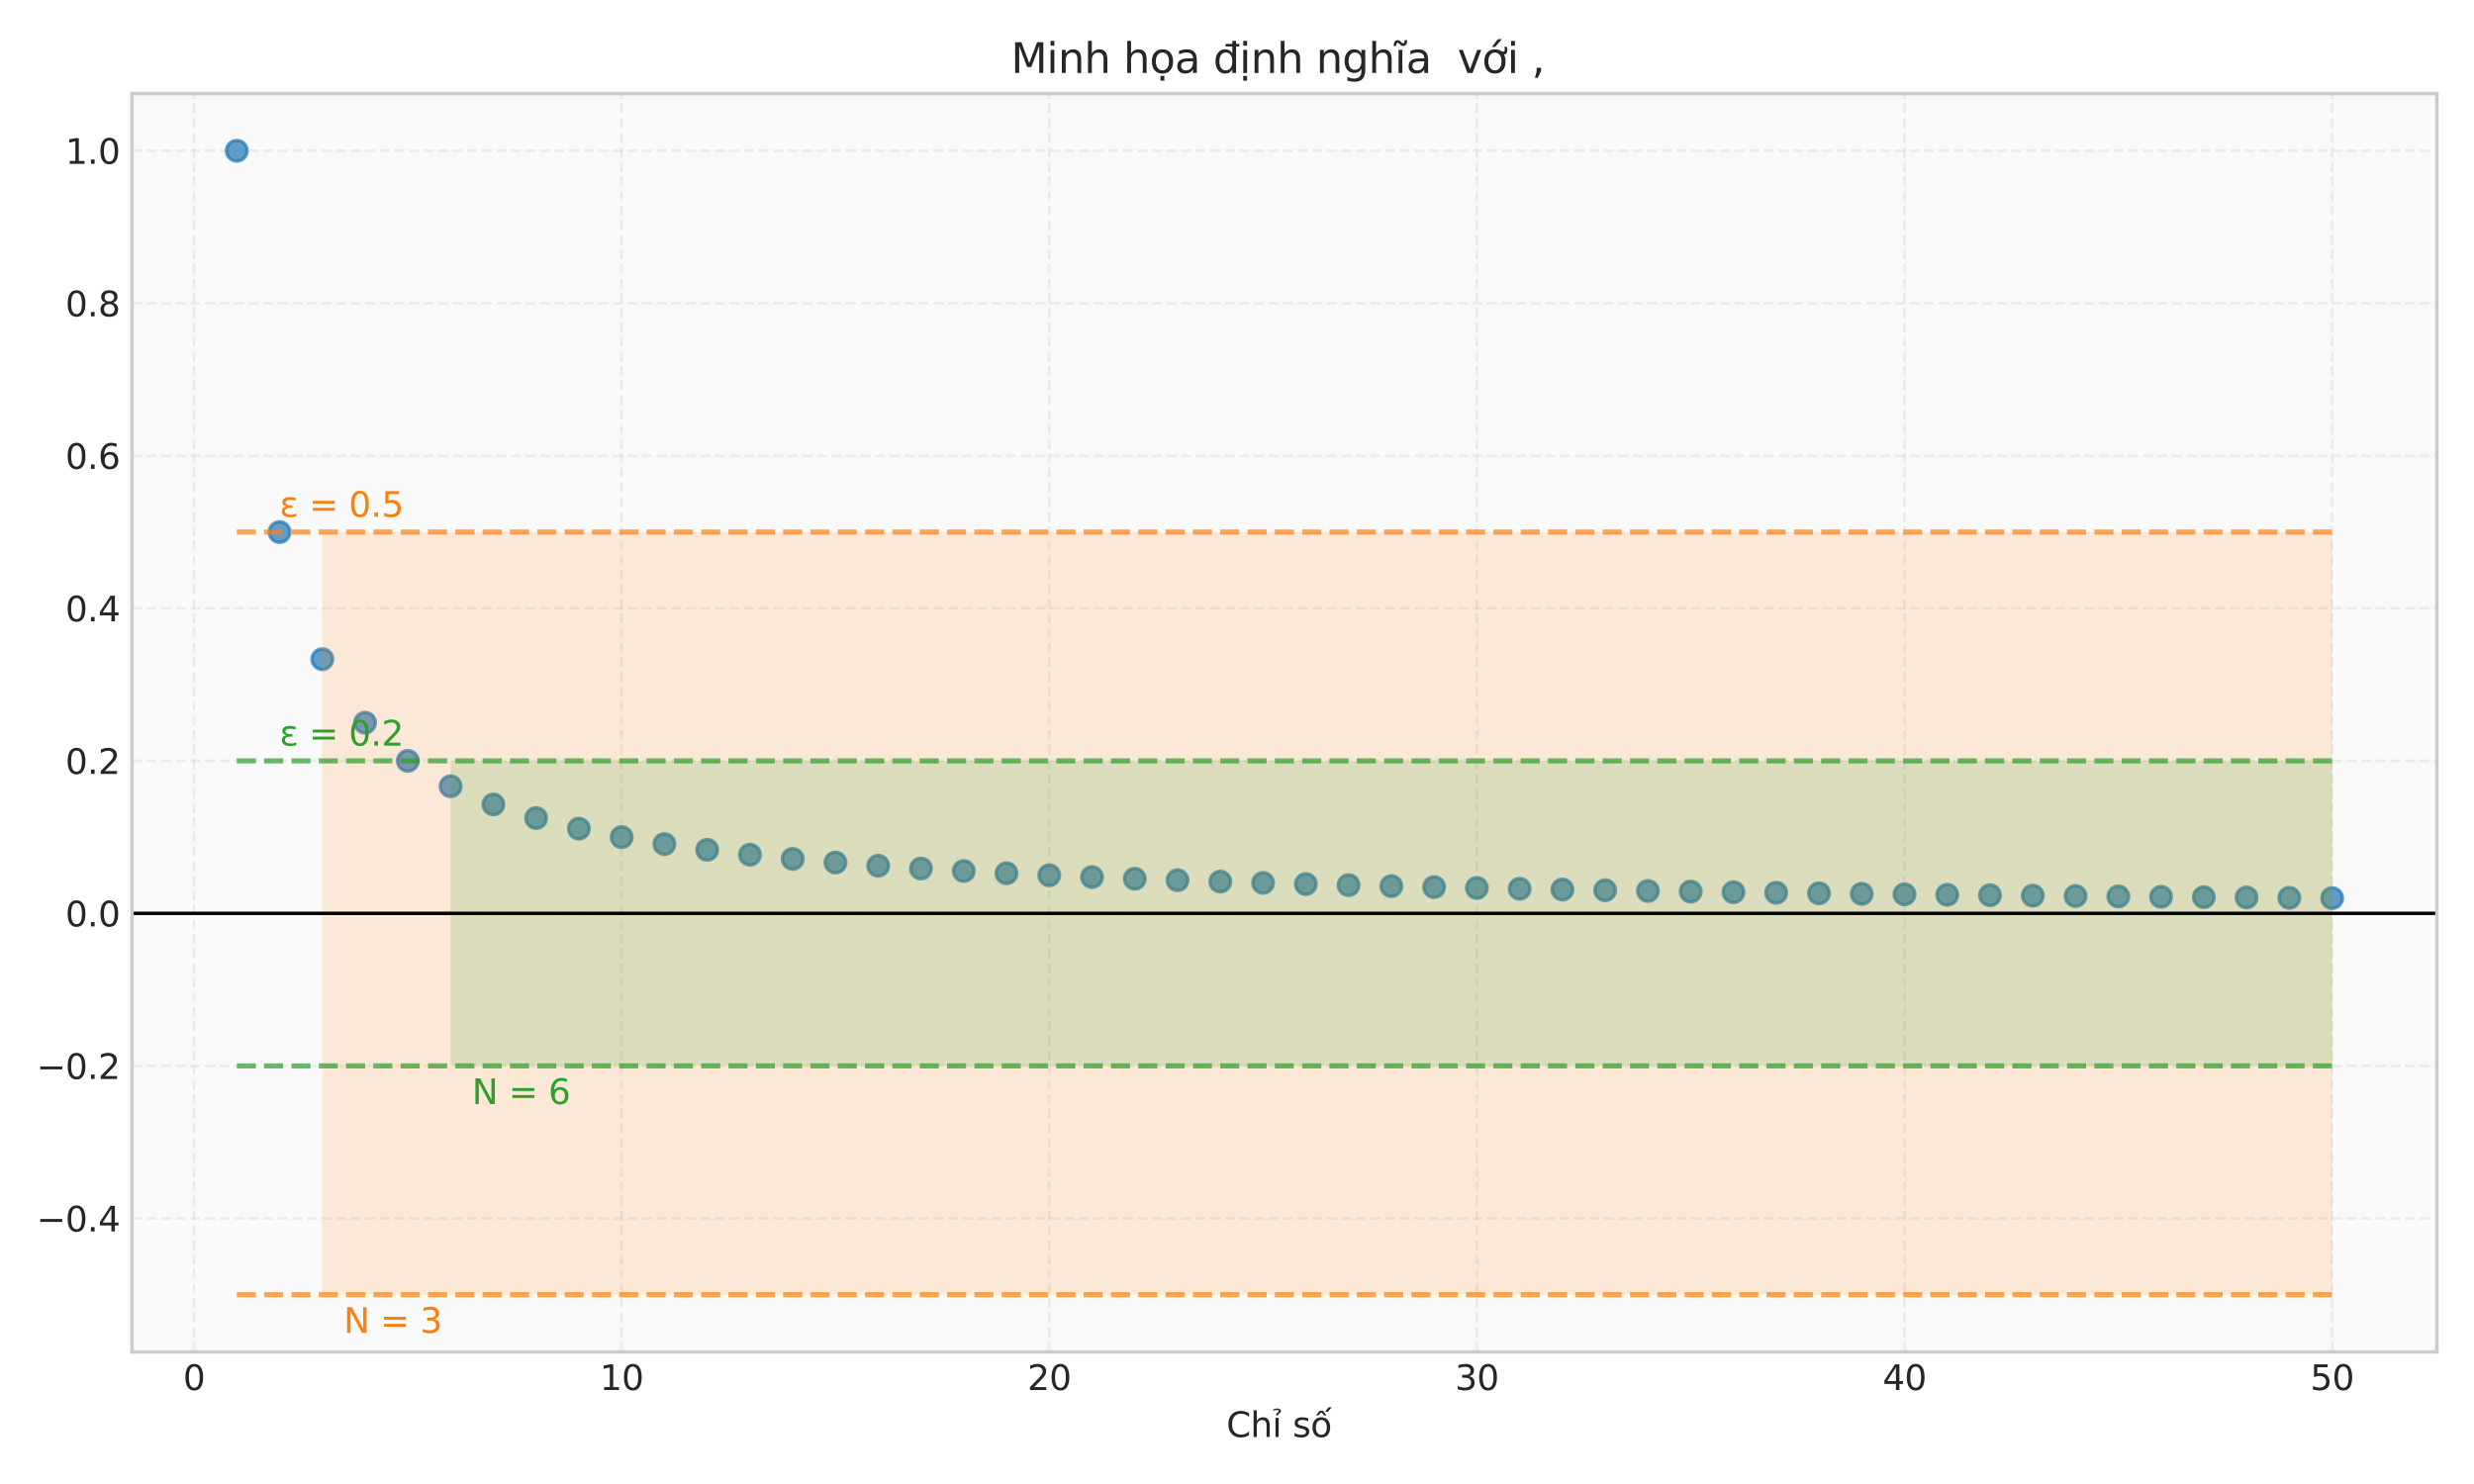 <?xml version="1.0" encoding="utf-8" standalone="no"?>
<!DOCTYPE svg PUBLIC "-//W3C//DTD SVG 1.1//EN"
  "http://www.w3.org/Graphics/SVG/1.1/DTD/svg11.dtd">
<svg xmlns:xlink="http://www.w3.org/1999/xlink" width="720pt" height="432pt" viewBox="0 0 720 432" xmlns="http://www.w3.org/2000/svg" version="1.1">
 <defs>
  <style type="text/css">*{stroke-linejoin: round; stroke-linecap: butt}</style>
 </defs>
 <g id="figure_1">
  <g id="patch_1">
   <path d="M 0 432 
L 720 432 
L 720 0 
L 0 0 
z
" style="fill: #ffffff"/>
  </g>
  <g id="axes_1">
   <g id="patch_2">
    <path d="M 38.42 393.54 
L 709.2 393.54 
L 709.2 27.24 
L 38.42 27.24 
z
" style="fill: #fafafa"/>
   </g>
   <g id="matplotlib.axis_1">
    <g id="xtick_1">
     <g id="line2d_1">
      <path d="M 56.465 393.54 
L 56.465 27.24 
" clip-path="url(#pd372c12f6e)" style="fill: none; stroke-dasharray: 2.96,1.28; stroke-dashoffset: 0; stroke: #cccccc; stroke-opacity: 0.3; stroke-width: 0.8"/>
     </g>
     <g id="line2d_2"/>
     <g id="text_1">
      <!-- 0 -->
      <g style="fill: #262626" transform="translate(53.284 404.638) scale(0.1 -0.1)">
       <defs>
        <path id="DejaVuSans-30" d="M 2034 4250 
Q 1547 4250 1301 3770 
Q 1056 3291 1056 2328 
Q 1056 1369 1301 889 
Q 1547 409 2034 409 
Q 2525 409 2770 889 
Q 3016 1369 3016 2328 
Q 3016 3291 2770 3770 
Q 2525 4250 2034 4250 
z
M 2034 4750 
Q 2819 4750 3233 4129 
Q 3647 3509 3647 2328 
Q 3647 1150 3233 529 
Q 2819 -91 2034 -91 
Q 1250 -91 836 529 
Q 422 1150 422 2328 
Q 422 3509 836 4129 
Q 1250 4750 2034 4750 
z
" transform="scale(0.016)"/>
       </defs>
       <use xlink:href="#DejaVuSans-30"/>
      </g>
     </g>
    </g>
    <g id="xtick_2">
     <g id="line2d_3">
      <path d="M 180.914 393.54 
L 180.914 27.24 
" clip-path="url(#pd372c12f6e)" style="fill: none; stroke-dasharray: 2.96,1.28; stroke-dashoffset: 0; stroke: #cccccc; stroke-opacity: 0.3; stroke-width: 0.8"/>
     </g>
     <g id="line2d_4"/>
     <g id="text_2">
      <!-- 10 -->
      <g style="fill: #262626" transform="translate(174.552 404.638) scale(0.1 -0.1)">
       <defs>
        <path id="DejaVuSans-31" d="M 794 531 
L 1825 531 
L 1825 4091 
L 703 3866 
L 703 4441 
L 1819 4666 
L 2450 4666 
L 2450 531 
L 3481 531 
L 3481 0 
L 794 0 
L 794 531 
z
" transform="scale(0.016)"/>
       </defs>
       <use xlink:href="#DejaVuSans-31"/>
       <use xlink:href="#DejaVuSans-30" transform="translate(63.623 0)"/>
      </g>
     </g>
    </g>
    <g id="xtick_3">
     <g id="line2d_5">
      <path d="M 305.363 393.54 
L 305.363 27.24 
" clip-path="url(#pd372c12f6e)" style="fill: none; stroke-dasharray: 2.96,1.28; stroke-dashoffset: 0; stroke: #cccccc; stroke-opacity: 0.3; stroke-width: 0.8"/>
     </g>
     <g id="line2d_6"/>
     <g id="text_3">
      <!-- 20 -->
      <g style="fill: #262626" transform="translate(299.001 404.638) scale(0.1 -0.1)">
       <defs>
        <path id="DejaVuSans-32" d="M 1228 531 
L 3431 531 
L 3431 0 
L 469 0 
L 469 531 
Q 828 903 1448 1529 
Q 2069 2156 2228 2338 
Q 2531 2678 2651 2914 
Q 2772 3150 2772 3378 
Q 2772 3750 2511 3984 
Q 2250 4219 1831 4219 
Q 1534 4219 1204 4116 
Q 875 4013 500 3803 
L 500 4441 
Q 881 4594 1212 4672 
Q 1544 4750 1819 4750 
Q 2544 4750 2975 4387 
Q 3406 4025 3406 3419 
Q 3406 3131 3298 2873 
Q 3191 2616 2906 2266 
Q 2828 2175 2409 1742 
Q 1991 1309 1228 531 
z
" transform="scale(0.016)"/>
       </defs>
       <use xlink:href="#DejaVuSans-32"/>
       <use xlink:href="#DejaVuSans-30" transform="translate(63.623 0)"/>
      </g>
     </g>
    </g>
    <g id="xtick_4">
     <g id="line2d_7">
      <path d="M 429.812 393.54 
L 429.812 27.24 
" clip-path="url(#pd372c12f6e)" style="fill: none; stroke-dasharray: 2.96,1.28; stroke-dashoffset: 0; stroke: #cccccc; stroke-opacity: 0.3; stroke-width: 0.8"/>
     </g>
     <g id="line2d_8"/>
     <g id="text_4">
      <!-- 30 -->
      <g style="fill: #262626" transform="translate(423.45 404.638) scale(0.1 -0.1)">
       <defs>
        <path id="DejaVuSans-33" d="M 2597 2516 
Q 3050 2419 3304 2112 
Q 3559 1806 3559 1356 
Q 3559 666 3084 287 
Q 2609 -91 1734 -91 
Q 1441 -91 1130 -33 
Q 819 25 488 141 
L 488 750 
Q 750 597 1062 519 
Q 1375 441 1716 441 
Q 2309 441 2620 675 
Q 2931 909 2931 1356 
Q 2931 1769 2642 2001 
Q 2353 2234 1838 2234 
L 1294 2234 
L 1294 2753 
L 1863 2753 
Q 2328 2753 2575 2939 
Q 2822 3125 2822 3475 
Q 2822 3834 2567 4026 
Q 2313 4219 1838 4219 
Q 1578 4219 1281 4162 
Q 984 4106 628 3988 
L 628 4550 
Q 988 4650 1302 4700 
Q 1616 4750 1894 4750 
Q 2613 4750 3031 4423 
Q 3450 4097 3450 3541 
Q 3450 3153 3228 2886 
Q 3006 2619 2597 2516 
z
" transform="scale(0.016)"/>
       </defs>
       <use xlink:href="#DejaVuSans-33"/>
       <use xlink:href="#DejaVuSans-30" transform="translate(63.623 0)"/>
      </g>
     </g>
    </g>
    <g id="xtick_5">
     <g id="line2d_9">
      <path d="M 554.261 393.54 
L 554.261 27.24 
" clip-path="url(#pd372c12f6e)" style="fill: none; stroke-dasharray: 2.96,1.28; stroke-dashoffset: 0; stroke: #cccccc; stroke-opacity: 0.3; stroke-width: 0.8"/>
     </g>
     <g id="line2d_10"/>
     <g id="text_5">
      <!-- 40 -->
      <g style="fill: #262626" transform="translate(547.899 404.638) scale(0.1 -0.1)">
       <defs>
        <path id="DejaVuSans-34" d="M 2419 4116 
L 825 1625 
L 2419 1625 
L 2419 4116 
z
M 2253 4666 
L 3047 4666 
L 3047 1625 
L 3713 1625 
L 3713 1100 
L 3047 1100 
L 3047 0 
L 2419 0 
L 2419 1100 
L 313 1100 
L 313 1709 
L 2253 4666 
z
" transform="scale(0.016)"/>
       </defs>
       <use xlink:href="#DejaVuSans-34"/>
       <use xlink:href="#DejaVuSans-30" transform="translate(63.623 0)"/>
      </g>
     </g>
    </g>
    <g id="xtick_6">
     <g id="line2d_11">
      <path d="M 678.71 393.54 
L 678.71 27.24 
" clip-path="url(#pd372c12f6e)" style="fill: none; stroke-dasharray: 2.96,1.28; stroke-dashoffset: 0; stroke: #cccccc; stroke-opacity: 0.3; stroke-width: 0.8"/>
     </g>
     <g id="line2d_12"/>
     <g id="text_6">
      <!-- 50 -->
      <g style="fill: #262626" transform="translate(672.347 404.638) scale(0.1 -0.1)">
       <defs>
        <path id="DejaVuSans-35" d="M 691 4666 
L 3169 4666 
L 3169 4134 
L 1269 4134 
L 1269 2991 
Q 1406 3038 1543 3061 
Q 1681 3084 1819 3084 
Q 2600 3084 3056 2656 
Q 3513 2228 3513 1497 
Q 3513 744 3044 326 
Q 2575 -91 1722 -91 
Q 1428 -91 1123 -41 
Q 819 9 494 109 
L 494 744 
Q 775 591 1075 516 
Q 1375 441 1709 441 
Q 2250 441 2565 725 
Q 2881 1009 2881 1497 
Q 2881 1984 2565 2268 
Q 2250 2553 1709 2553 
Q 1456 2553 1204 2497 
Q 953 2441 691 2322 
L 691 4666 
z
" transform="scale(0.016)"/>
       </defs>
       <use xlink:href="#DejaVuSans-35"/>
       <use xlink:href="#DejaVuSans-30" transform="translate(63.623 0)"/>
      </g>
     </g>
    </g>
    <g id="text_7">
     <!-- Chỉ số  -->
     <g style="fill: #262626" transform="translate(356.919 418.317) scale(0.1 -0.1)">
      <defs>
       <path id="DejaVuSans-43" d="M 4122 4306 
L 4122 3641 
Q 3803 3938 3442 4084 
Q 3081 4231 2675 4231 
Q 1875 4231 1450 3742 
Q 1025 3253 1025 2328 
Q 1025 1406 1450 917 
Q 1875 428 2675 428 
Q 3081 428 3442 575 
Q 3803 722 4122 1019 
L 4122 359 
Q 3791 134 3420 21 
Q 3050 -91 2638 -91 
Q 1578 -91 968 557 
Q 359 1206 359 2328 
Q 359 3453 968 4101 
Q 1578 4750 2638 4750 
Q 3056 4750 3426 4639 
Q 3797 4528 4122 4306 
z
" transform="scale(0.016)"/>
       <path id="DejaVuSans-68" d="M 3513 2113 
L 3513 0 
L 2938 0 
L 2938 2094 
Q 2938 2591 2744 2837 
Q 2550 3084 2163 3084 
Q 1697 3084 1428 2787 
Q 1159 2491 1159 1978 
L 1159 0 
L 581 0 
L 581 4863 
L 1159 4863 
L 1159 2956 
Q 1366 3272 1645 3428 
Q 1925 3584 2291 3584 
Q 2894 3584 3203 3211 
Q 3513 2838 3513 2113 
z
" transform="scale(0.016)"/>
       <path id="DejaVuSans-1ec9" d="M 603 3500 
L 1178 3500 
L 1178 0 
L 603 0 
L 603 3500 
z
M 891 3584 
L 891 3584 
z
M 212 5025 
Q 562 5184 890 5184 
Q 1215 5184 1413 5051 
Q 1612 4919 1612 4709 
Q 1612 4519 1337 4316 
L 1199 4216 
Q 1090 4134 1078 4106 
Q 1056 4056 1056 3956 
L 684 3956 
L 684 3994 
Q 684 4119 731 4203 
Q 778 4288 937 4403 
L 1078 4509 
Q 1221 4616 1221 4741 
Q 1221 4806 1124 4862 
Q 1028 4919 806 4919 
Q 524 4919 212 4756 
L 212 5025 
z
" transform="scale(0.016)"/>
       <path id="DejaVuSans-20" transform="scale(0.016)"/>
       <path id="DejaVuSans-73" d="M 2834 3397 
L 2834 2853 
Q 2591 2978 2328 3040 
Q 2066 3103 1784 3103 
Q 1356 3103 1142 2972 
Q 928 2841 928 2578 
Q 928 2378 1081 2264 
Q 1234 2150 1697 2047 
L 1894 2003 
Q 2506 1872 2764 1633 
Q 3022 1394 3022 966 
Q 3022 478 2636 193 
Q 2250 -91 1575 -91 
Q 1294 -91 989 -36 
Q 684 19 347 128 
L 347 722 
Q 666 556 975 473 
Q 1284 391 1588 391 
Q 1994 391 2212 530 
Q 2431 669 2431 922 
Q 2431 1156 2273 1281 
Q 2116 1406 1581 1522 
L 1381 1569 
Q 847 1681 609 1914 
Q 372 2147 372 2553 
Q 372 3047 722 3315 
Q 1072 3584 1716 3584 
Q 2034 3584 2315 3537 
Q 2597 3491 2834 3397 
z
" transform="scale(0.016)"/>
       <path id="DejaVuSans-1ed1" d="M 1658 4775 
L 2246 4775 
L 2905 3944 
L 2471 3944 
L 1952 4500 
L 1433 3944 
L 999 3944 
L 1658 4775 
z
M 3268 5409 
L 3846 5409 
L 3134 4584 
L 2655 4584 
L 3268 5409 
z
M 1959 3097 
Q 1497 3097 1228 2736 
Q 959 2375 959 1747 
Q 959 1119 1226 758 
Q 1494 397 1959 397 
Q 2419 397 2687 759 
Q 2956 1122 2956 1747 
Q 2956 2369 2687 2733 
Q 2419 3097 1959 3097 
z
M 1959 3584 
Q 2709 3584 3137 3096 
Q 3566 2609 3566 1747 
Q 3566 888 3137 398 
Q 2709 -91 1959 -91 
Q 1206 -91 779 398 
Q 353 888 353 1747 
Q 353 2609 779 3096 
Q 1206 3584 1959 3584 
z
" transform="scale(0.016)"/>
      </defs>
      <use xlink:href="#DejaVuSans-43"/>
      <use xlink:href="#DejaVuSans-68" transform="translate(69.824 0)"/>
      <use xlink:href="#DejaVuSans-1ec9" transform="translate(133.203 0)"/>
      <use xlink:href="#DejaVuSans-20" transform="translate(160.986 0)"/>
      <use xlink:href="#DejaVuSans-73" transform="translate(192.773 0)"/>
      <use xlink:href="#DejaVuSans-1ed1" transform="translate(244.873 0)"/>
      <use xlink:href="#DejaVuSans-20" transform="translate(306.055 0)"/>
     </g>
    </g>
   </g>
   <g id="matplotlib.axis_2">
    <g id="ytick_1">
     <g id="line2d_13">
      <path d="M 38.42 354.69 
L 709.2 354.69 
" clip-path="url(#pd372c12f6e)" style="fill: none; stroke-dasharray: 2.96,1.28; stroke-dashoffset: 0; stroke: #cccccc; stroke-opacity: 0.3; stroke-width: 0.8"/>
     </g>
     <g id="line2d_14"/>
     <g id="text_8">
      <!-- −0.4 -->
      <g style="fill: #262626" transform="translate(10.637 358.489) scale(0.1 -0.1)">
       <defs>
        <path id="DejaVuSans-2212" d="M 678 2272 
L 4684 2272 
L 4684 1741 
L 678 1741 
L 678 2272 
z
" transform="scale(0.016)"/>
        <path id="DejaVuSans-2e" d="M 684 794 
L 1344 794 
L 1344 0 
L 684 0 
L 684 794 
z
" transform="scale(0.016)"/>
       </defs>
       <use xlink:href="#DejaVuSans-2212"/>
       <use xlink:href="#DejaVuSans-30" transform="translate(83.789 0)"/>
       <use xlink:href="#DejaVuSans-2e" transform="translate(147.412 0)"/>
       <use xlink:href="#DejaVuSans-34" transform="translate(179.199 0)"/>
      </g>
     </g>
    </g>
    <g id="ytick_2">
     <g id="line2d_15">
      <path d="M 38.42 310.29 
L 709.2 310.29 
" clip-path="url(#pd372c12f6e)" style="fill: none; stroke-dasharray: 2.96,1.28; stroke-dashoffset: 0; stroke: #cccccc; stroke-opacity: 0.3; stroke-width: 0.8"/>
     </g>
     <g id="line2d_16"/>
     <g id="text_9">
      <!-- −0.2 -->
      <g style="fill: #262626" transform="translate(10.637 314.089) scale(0.1 -0.1)">
       <use xlink:href="#DejaVuSans-2212"/>
       <use xlink:href="#DejaVuSans-30" transform="translate(83.789 0)"/>
       <use xlink:href="#DejaVuSans-2e" transform="translate(147.412 0)"/>
       <use xlink:href="#DejaVuSans-32" transform="translate(179.199 0)"/>
      </g>
     </g>
    </g>
    <g id="ytick_3">
     <g id="line2d_17">
      <path d="M 38.42 265.89 
L 709.2 265.89 
" clip-path="url(#pd372c12f6e)" style="fill: none; stroke-dasharray: 2.96,1.28; stroke-dashoffset: 0; stroke: #cccccc; stroke-opacity: 0.3; stroke-width: 0.8"/>
     </g>
     <g id="line2d_18"/>
     <g id="text_10">
      <!-- 0.0 -->
      <g style="fill: #262626" transform="translate(19.017 269.689) scale(0.1 -0.1)">
       <use xlink:href="#DejaVuSans-30"/>
       <use xlink:href="#DejaVuSans-2e" transform="translate(63.623 0)"/>
       <use xlink:href="#DejaVuSans-30" transform="translate(95.41 0)"/>
      </g>
     </g>
    </g>
    <g id="ytick_4">
     <g id="line2d_19">
      <path d="M 38.42 221.49 
L 709.2 221.49 
" clip-path="url(#pd372c12f6e)" style="fill: none; stroke-dasharray: 2.96,1.28; stroke-dashoffset: 0; stroke: #cccccc; stroke-opacity: 0.3; stroke-width: 0.8"/>
     </g>
     <g id="line2d_20"/>
     <g id="text_11">
      <!-- 0.2 -->
      <g style="fill: #262626" transform="translate(19.017 225.289) scale(0.1 -0.1)">
       <use xlink:href="#DejaVuSans-30"/>
       <use xlink:href="#DejaVuSans-2e" transform="translate(63.623 0)"/>
       <use xlink:href="#DejaVuSans-32" transform="translate(95.41 0)"/>
      </g>
     </g>
    </g>
    <g id="ytick_5">
     <g id="line2d_21">
      <path d="M 38.42 177.09 
L 709.2 177.09 
" clip-path="url(#pd372c12f6e)" style="fill: none; stroke-dasharray: 2.96,1.28; stroke-dashoffset: 0; stroke: #cccccc; stroke-opacity: 0.3; stroke-width: 0.8"/>
     </g>
     <g id="line2d_22"/>
     <g id="text_12">
      <!-- 0.4 -->
      <g style="fill: #262626" transform="translate(19.017 180.889) scale(0.1 -0.1)">
       <use xlink:href="#DejaVuSans-30"/>
       <use xlink:href="#DejaVuSans-2e" transform="translate(63.623 0)"/>
       <use xlink:href="#DejaVuSans-34" transform="translate(95.41 0)"/>
      </g>
     </g>
    </g>
    <g id="ytick_6">
     <g id="line2d_23">
      <path d="M 38.42 132.69 
L 709.2 132.69 
" clip-path="url(#pd372c12f6e)" style="fill: none; stroke-dasharray: 2.96,1.28; stroke-dashoffset: 0; stroke: #cccccc; stroke-opacity: 0.3; stroke-width: 0.8"/>
     </g>
     <g id="line2d_24"/>
     <g id="text_13">
      <!-- 0.6 -->
      <g style="fill: #262626" transform="translate(19.017 136.489) scale(0.1 -0.1)">
       <defs>
        <path id="DejaVuSans-36" d="M 2113 2584 
Q 1688 2584 1439 2293 
Q 1191 2003 1191 1497 
Q 1191 994 1439 701 
Q 1688 409 2113 409 
Q 2538 409 2786 701 
Q 3034 994 3034 1497 
Q 3034 2003 2786 2293 
Q 2538 2584 2113 2584 
z
M 3366 4563 
L 3366 3988 
Q 3128 4100 2886 4159 
Q 2644 4219 2406 4219 
Q 1781 4219 1451 3797 
Q 1122 3375 1075 2522 
Q 1259 2794 1537 2939 
Q 1816 3084 2150 3084 
Q 2853 3084 3261 2657 
Q 3669 2231 3669 1497 
Q 3669 778 3244 343 
Q 2819 -91 2113 -91 
Q 1303 -91 875 529 
Q 447 1150 447 2328 
Q 447 3434 972 4092 
Q 1497 4750 2381 4750 
Q 2619 4750 2861 4703 
Q 3103 4656 3366 4563 
z
" transform="scale(0.016)"/>
       </defs>
       <use xlink:href="#DejaVuSans-30"/>
       <use xlink:href="#DejaVuSans-2e" transform="translate(63.623 0)"/>
       <use xlink:href="#DejaVuSans-36" transform="translate(95.41 0)"/>
      </g>
     </g>
    </g>
    <g id="ytick_7">
     <g id="line2d_25">
      <path d="M 38.42 88.29 
L 709.2 88.29 
" clip-path="url(#pd372c12f6e)" style="fill: none; stroke-dasharray: 2.96,1.28; stroke-dashoffset: 0; stroke: #cccccc; stroke-opacity: 0.3; stroke-width: 0.8"/>
     </g>
     <g id="line2d_26"/>
     <g id="text_14">
      <!-- 0.8 -->
      <g style="fill: #262626" transform="translate(19.017 92.089) scale(0.1 -0.1)">
       <defs>
        <path id="DejaVuSans-38" d="M 2034 2216 
Q 1584 2216 1326 1975 
Q 1069 1734 1069 1313 
Q 1069 891 1326 650 
Q 1584 409 2034 409 
Q 2484 409 2743 651 
Q 3003 894 3003 1313 
Q 3003 1734 2745 1975 
Q 2488 2216 2034 2216 
z
M 1403 2484 
Q 997 2584 770 2862 
Q 544 3141 544 3541 
Q 544 4100 942 4425 
Q 1341 4750 2034 4750 
Q 2731 4750 3128 4425 
Q 3525 4100 3525 3541 
Q 3525 3141 3298 2862 
Q 3072 2584 2669 2484 
Q 3125 2378 3379 2068 
Q 3634 1759 3634 1313 
Q 3634 634 3220 271 
Q 2806 -91 2034 -91 
Q 1263 -91 848 271 
Q 434 634 434 1313 
Q 434 1759 690 2068 
Q 947 2378 1403 2484 
z
M 1172 3481 
Q 1172 3119 1398 2916 
Q 1625 2713 2034 2713 
Q 2441 2713 2670 2916 
Q 2900 3119 2900 3481 
Q 2900 3844 2670 4047 
Q 2441 4250 2034 4250 
Q 1625 4250 1398 4047 
Q 1172 3844 1172 3481 
z
" transform="scale(0.016)"/>
       </defs>
       <use xlink:href="#DejaVuSans-30"/>
       <use xlink:href="#DejaVuSans-2e" transform="translate(63.623 0)"/>
       <use xlink:href="#DejaVuSans-38" transform="translate(95.41 0)"/>
      </g>
     </g>
    </g>
    <g id="ytick_8">
     <g id="line2d_27">
      <path d="M 38.42 43.89 
L 709.2 43.89 
" clip-path="url(#pd372c12f6e)" style="fill: none; stroke-dasharray: 2.96,1.28; stroke-dashoffset: 0; stroke: #cccccc; stroke-opacity: 0.3; stroke-width: 0.8"/>
     </g>
     <g id="line2d_28"/>
     <g id="text_15">
      <!-- 1.0 -->
      <g style="fill: #262626" transform="translate(19.017 47.689) scale(0.1 -0.1)">
       <use xlink:href="#DejaVuSans-31"/>
       <use xlink:href="#DejaVuSans-2e" transform="translate(63.623 0)"/>
       <use xlink:href="#DejaVuSans-30" transform="translate(95.41 0)"/>
      </g>
     </g>
    </g>
   </g>
   <g id="PathCollection_1">
    <defs>
     <path id="m82962be429" d="M 0 3 
C 0.796 3 1.559 2.684 2.121 2.121 
C 2.684 1.559 3 0.796 3 0 
C 3 -0.796 2.684 -1.559 2.121 -2.121 
C 1.559 -2.684 0.796 -3 0 -3 
C -0.796 -3 -1.559 -2.684 -2.121 -2.121 
C -2.684 -1.559 -3 -0.796 -3 0 
C -3 0.796 -2.684 1.559 -2.121 2.121 
C -1.559 2.684 -0.796 3 0 3 
z
" style="stroke: #1f77b4; stroke-opacity: 0.7"/>
    </defs>
    <g clip-path="url(#pd372c12f6e)">
     <use xlink:href="#m82962be429" x="68.91" y="43.89" style="fill: #1f77b4; fill-opacity: 0.7; stroke: #1f77b4; stroke-opacity: 0.7"/>
     <use xlink:href="#m82962be429" x="81.355" y="154.89" style="fill: #1f77b4; fill-opacity: 0.7; stroke: #1f77b4; stroke-opacity: 0.7"/>
     <use xlink:href="#m82962be429" x="93.8" y="191.89" style="fill: #1f77b4; fill-opacity: 0.7; stroke: #1f77b4; stroke-opacity: 0.7"/>
     <use xlink:href="#m82962be429" x="106.245" y="210.39" style="fill: #1f77b4; fill-opacity: 0.7; stroke: #1f77b4; stroke-opacity: 0.7"/>
     <use xlink:href="#m82962be429" x="118.69" y="221.49" style="fill: #1f77b4; fill-opacity: 0.7; stroke: #1f77b4; stroke-opacity: 0.7"/>
     <use xlink:href="#m82962be429" x="131.134" y="228.89" style="fill: #1f77b4; fill-opacity: 0.7; stroke: #1f77b4; stroke-opacity: 0.7"/>
     <use xlink:href="#m82962be429" x="143.579" y="234.176" style="fill: #1f77b4; fill-opacity: 0.7; stroke: #1f77b4; stroke-opacity: 0.7"/>
     <use xlink:href="#m82962be429" x="156.024" y="238.14" style="fill: #1f77b4; fill-opacity: 0.7; stroke: #1f77b4; stroke-opacity: 0.7"/>
     <use xlink:href="#m82962be429" x="168.469" y="241.223" style="fill: #1f77b4; fill-opacity: 0.7; stroke: #1f77b4; stroke-opacity: 0.7"/>
     <use xlink:href="#m82962be429" x="180.914" y="243.69" style="fill: #1f77b4; fill-opacity: 0.7; stroke: #1f77b4; stroke-opacity: 0.7"/>
     <use xlink:href="#m82962be429" x="193.359" y="245.708" style="fill: #1f77b4; fill-opacity: 0.7; stroke: #1f77b4; stroke-opacity: 0.7"/>
     <use xlink:href="#m82962be429" x="205.804" y="247.39" style="fill: #1f77b4; fill-opacity: 0.7; stroke: #1f77b4; stroke-opacity: 0.7"/>
     <use xlink:href="#m82962be429" x="218.249" y="248.813" style="fill: #1f77b4; fill-opacity: 0.7; stroke: #1f77b4; stroke-opacity: 0.7"/>
     <use xlink:href="#m82962be429" x="230.694" y="250.033" style="fill: #1f77b4; fill-opacity: 0.7; stroke: #1f77b4; stroke-opacity: 0.7"/>
     <use xlink:href="#m82962be429" x="243.139" y="251.09" style="fill: #1f77b4; fill-opacity: 0.7; stroke: #1f77b4; stroke-opacity: 0.7"/>
     <use xlink:href="#m82962be429" x="255.583" y="252.015" style="fill: #1f77b4; fill-opacity: 0.7; stroke: #1f77b4; stroke-opacity: 0.7"/>
     <use xlink:href="#m82962be429" x="268.028" y="252.831" style="fill: #1f77b4; fill-opacity: 0.7; stroke: #1f77b4; stroke-opacity: 0.7"/>
     <use xlink:href="#m82962be429" x="280.473" y="253.557" style="fill: #1f77b4; fill-opacity: 0.7; stroke: #1f77b4; stroke-opacity: 0.7"/>
     <use xlink:href="#m82962be429" x="292.918" y="254.206" style="fill: #1f77b4; fill-opacity: 0.7; stroke: #1f77b4; stroke-opacity: 0.7"/>
     <use xlink:href="#m82962be429" x="305.363" y="254.79" style="fill: #1f77b4; fill-opacity: 0.7; stroke: #1f77b4; stroke-opacity: 0.7"/>
     <use xlink:href="#m82962be429" x="317.808" y="255.319" style="fill: #1f77b4; fill-opacity: 0.7; stroke: #1f77b4; stroke-opacity: 0.7"/>
     <use xlink:href="#m82962be429" x="330.253" y="255.799" style="fill: #1f77b4; fill-opacity: 0.7; stroke: #1f77b4; stroke-opacity: 0.7"/>
     <use xlink:href="#m82962be429" x="342.698" y="256.238" style="fill: #1f77b4; fill-opacity: 0.7; stroke: #1f77b4; stroke-opacity: 0.7"/>
     <use xlink:href="#m82962be429" x="355.143" y="256.64" style="fill: #1f77b4; fill-opacity: 0.7; stroke: #1f77b4; stroke-opacity: 0.7"/>
     <use xlink:href="#m82962be429" x="367.588" y="257.01" style="fill: #1f77b4; fill-opacity: 0.7; stroke: #1f77b4; stroke-opacity: 0.7"/>
     <use xlink:href="#m82962be429" x="380.032" y="257.352" style="fill: #1f77b4; fill-opacity: 0.7; stroke: #1f77b4; stroke-opacity: 0.7"/>
     <use xlink:href="#m82962be429" x="392.477" y="257.668" style="fill: #1f77b4; fill-opacity: 0.7; stroke: #1f77b4; stroke-opacity: 0.7"/>
     <use xlink:href="#m82962be429" x="404.922" y="257.961" style="fill: #1f77b4; fill-opacity: 0.7; stroke: #1f77b4; stroke-opacity: 0.7"/>
     <use xlink:href="#m82962be429" x="417.367" y="258.235" style="fill: #1f77b4; fill-opacity: 0.7; stroke: #1f77b4; stroke-opacity: 0.7"/>
     <use xlink:href="#m82962be429" x="429.812" y="258.49" style="fill: #1f77b4; fill-opacity: 0.7; stroke: #1f77b4; stroke-opacity: 0.7"/>
     <use xlink:href="#m82962be429" x="442.257" y="258.729" style="fill: #1f77b4; fill-opacity: 0.7; stroke: #1f77b4; stroke-opacity: 0.7"/>
     <use xlink:href="#m82962be429" x="454.702" y="258.952" style="fill: #1f77b4; fill-opacity: 0.7; stroke: #1f77b4; stroke-opacity: 0.7"/>
     <use xlink:href="#m82962be429" x="467.147" y="259.163" style="fill: #1f77b4; fill-opacity: 0.7; stroke: #1f77b4; stroke-opacity: 0.7"/>
     <use xlink:href="#m82962be429" x="479.592" y="259.361" style="fill: #1f77b4; fill-opacity: 0.7; stroke: #1f77b4; stroke-opacity: 0.7"/>
     <use xlink:href="#m82962be429" x="492.037" y="259.547" style="fill: #1f77b4; fill-opacity: 0.7; stroke: #1f77b4; stroke-opacity: 0.7"/>
     <use xlink:href="#m82962be429" x="504.481" y="259.723" style="fill: #1f77b4; fill-opacity: 0.7; stroke: #1f77b4; stroke-opacity: 0.7"/>
     <use xlink:href="#m82962be429" x="516.926" y="259.89" style="fill: #1f77b4; fill-opacity: 0.7; stroke: #1f77b4; stroke-opacity: 0.7"/>
     <use xlink:href="#m82962be429" x="529.371" y="260.048" style="fill: #1f77b4; fill-opacity: 0.7; stroke: #1f77b4; stroke-opacity: 0.7"/>
     <use xlink:href="#m82962be429" x="541.816" y="260.198" style="fill: #1f77b4; fill-opacity: 0.7; stroke: #1f77b4; stroke-opacity: 0.7"/>
     <use xlink:href="#m82962be429" x="554.261" y="260.34" style="fill: #1f77b4; fill-opacity: 0.7; stroke: #1f77b4; stroke-opacity: 0.7"/>
     <use xlink:href="#m82962be429" x="566.706" y="260.475" style="fill: #1f77b4; fill-opacity: 0.7; stroke: #1f77b4; stroke-opacity: 0.7"/>
     <use xlink:href="#m82962be429" x="579.151" y="260.604" style="fill: #1f77b4; fill-opacity: 0.7; stroke: #1f77b4; stroke-opacity: 0.7"/>
     <use xlink:href="#m82962be429" x="591.596" y="260.727" style="fill: #1f77b4; fill-opacity: 0.7; stroke: #1f77b4; stroke-opacity: 0.7"/>
     <use xlink:href="#m82962be429" x="604.041" y="260.845" style="fill: #1f77b4; fill-opacity: 0.7; stroke: #1f77b4; stroke-opacity: 0.7"/>
     <use xlink:href="#m82962be429" x="616.486" y="260.957" style="fill: #1f77b4; fill-opacity: 0.7; stroke: #1f77b4; stroke-opacity: 0.7"/>
     <use xlink:href="#m82962be429" x="628.93" y="261.064" style="fill: #1f77b4; fill-opacity: 0.7; stroke: #1f77b4; stroke-opacity: 0.7"/>
     <use xlink:href="#m82962be429" x="641.375" y="261.167" style="fill: #1f77b4; fill-opacity: 0.7; stroke: #1f77b4; stroke-opacity: 0.7"/>
     <use xlink:href="#m82962be429" x="653.82" y="261.265" style="fill: #1f77b4; fill-opacity: 0.7; stroke: #1f77b4; stroke-opacity: 0.7"/>
     <use xlink:href="#m82962be429" x="666.265" y="261.359" style="fill: #1f77b4; fill-opacity: 0.7; stroke: #1f77b4; stroke-opacity: 0.7"/>
     <use xlink:href="#m82962be429" x="678.71" y="261.45" style="fill: #1f77b4; fill-opacity: 0.7; stroke: #1f77b4; stroke-opacity: 0.7"/>
    </g>
   </g>
   <g id="patch_3">
    <path d="M 93.8 376.89 
L 678.71 376.89 
L 678.71 154.89 
L 93.8 154.89 
z
" clip-path="url(#pd372c12f6e)" style="fill: #ff7f0e; opacity: 0.15"/>
   </g>
   <g id="patch_4">
    <path d="M 131.134 310.29 
L 678.71 310.29 
L 678.71 221.49 
L 131.134 221.49 
z
" clip-path="url(#pd372c12f6e)" style="fill: #2ca02c; opacity: 0.15"/>
   </g>
   <g id="LineCollection_1">
    <path d="M 68.91 154.89 
L 678.71 154.89 
" clip-path="url(#pd372c12f6e)" style="fill: none; stroke-dasharray: 5.55,2.4; stroke-dashoffset: 0; stroke: #ff7f0e; stroke-opacity: 0.7; stroke-width: 1.5"/>
    <path d="M 68.91 376.89 
L 678.71 376.89 
" clip-path="url(#pd372c12f6e)" style="fill: none; stroke-dasharray: 5.55,2.4; stroke-dashoffset: 0; stroke: #ff7f0e; stroke-opacity: 0.7; stroke-width: 1.5"/>
   </g>
   <g id="LineCollection_2">
    <path d="M 68.91 221.49 
L 678.71 221.49 
" clip-path="url(#pd372c12f6e)" style="fill: none; stroke-dasharray: 5.55,2.4; stroke-dashoffset: 0; stroke: #2ca02c; stroke-opacity: 0.7; stroke-width: 1.5"/>
    <path d="M 68.91 310.29 
L 678.71 310.29 
" clip-path="url(#pd372c12f6e)" style="fill: none; stroke-dasharray: 5.55,2.4; stroke-dashoffset: 0; stroke: #2ca02c; stroke-opacity: 0.7; stroke-width: 1.5"/>
   </g>
   <g id="line2d_29">
    <path d="M 38.42 265.89 
L 709.2 265.89 
" clip-path="url(#pd372c12f6e)" style="fill: none; stroke: #000000; stroke-linecap: round"/>
   </g>
   <g id="patch_5">
    <path d="M 38.42 393.54 
L 38.42 27.24 
" style="fill: none; stroke: #cccccc; stroke-linejoin: miter; stroke-linecap: square"/>
   </g>
   <g id="patch_6">
    <path d="M 709.2 393.54 
L 709.2 27.24 
" style="fill: none; stroke: #cccccc; stroke-linejoin: miter; stroke-linecap: square"/>
   </g>
   <g id="patch_7">
    <path d="M 38.42 393.54 
L 709.2 393.54 
" style="fill: none; stroke: #cccccc; stroke-linejoin: miter; stroke-linecap: square"/>
   </g>
   <g id="patch_8">
    <path d="M 38.42 27.24 
L 709.2 27.24 
" style="fill: none; stroke: #cccccc; stroke-linejoin: miter; stroke-linecap: square"/>
   </g>
   <g id="text_16">
    <!-- ε = 0.5 -->
    <g style="fill: #ff7f0e" transform="translate(81.355 150.45) scale(0.1 -0.1)">
     <defs>
      <path id="DejaVuSans-3b5" d="M 1234 1888 
Q 884 1963 697 2166 
Q 509 2366 509 2656 
Q 509 3097 866 3344 
Q 1219 3588 1831 3588 
Q 2069 3588 2334 3550 
Q 2600 3513 2906 3438 
L 2906 2916 
Q 2603 3006 2353 3047 
Q 2100 3088 1878 3088 
Q 1506 3088 1291 2944 
Q 1072 2800 1072 2600 
Q 1072 2381 1284 2241 
Q 1494 2103 1856 2103 
L 2341 2103 
L 2341 1628 
L 1878 1628 
Q 1450 1628 1225 1469 
Q 981 1294 981 1019 
Q 981 738 1244 563 
Q 1509 388 1981 388 
Q 2272 388 2538 444 
Q 2803 503 3025 619 
L 3025 84 
Q 2744 -3 2481 -47 
Q 2216 -91 1966 -91 
Q 1222 -91 819 194 
Q 416 478 416 1019 
Q 416 1356 631 1584 
Q 847 1813 1234 1888 
z
" transform="scale(0.016)"/>
      <path id="DejaVuSans-3d" d="M 678 2906 
L 4684 2906 
L 4684 2381 
L 678 2381 
L 678 2906 
z
M 678 1631 
L 4684 1631 
L 4684 1100 
L 678 1100 
L 678 1631 
z
" transform="scale(0.016)"/>
     </defs>
     <use xlink:href="#DejaVuSans-3b5"/>
     <use xlink:href="#DejaVuSans-20" transform="translate(54.053 0)"/>
     <use xlink:href="#DejaVuSans-3d" transform="translate(85.84 0)"/>
     <use xlink:href="#DejaVuSans-20" transform="translate(169.629 0)"/>
     <use xlink:href="#DejaVuSans-30" transform="translate(201.416 0)"/>
     <use xlink:href="#DejaVuSans-2e" transform="translate(265.039 0)"/>
     <use xlink:href="#DejaVuSans-35" transform="translate(296.826 0)"/>
    </g>
   </g>
   <g id="text_17">
    <!-- N = 3 -->
    <g style="fill: #ff7f0e" transform="translate(100.022 387.99) scale(0.1 -0.1)">
     <defs>
      <path id="DejaVuSans-4e" d="M 628 4666 
L 1478 4666 
L 3547 763 
L 3547 4666 
L 4159 4666 
L 4159 0 
L 3309 0 
L 1241 3903 
L 1241 0 
L 628 0 
L 628 4666 
z
" transform="scale(0.016)"/>
     </defs>
     <use xlink:href="#DejaVuSans-4e"/>
     <use xlink:href="#DejaVuSans-20" transform="translate(74.805 0)"/>
     <use xlink:href="#DejaVuSans-3d" transform="translate(106.592 0)"/>
     <use xlink:href="#DejaVuSans-20" transform="translate(190.381 0)"/>
     <use xlink:href="#DejaVuSans-33" transform="translate(222.168 0)"/>
    </g>
   </g>
   <g id="text_18">
    <!-- ε = 0.2 -->
    <g style="fill: #2ca02c" transform="translate(81.355 217.05) scale(0.1 -0.1)">
     <use xlink:href="#DejaVuSans-3b5"/>
     <use xlink:href="#DejaVuSans-20" transform="translate(54.053 0)"/>
     <use xlink:href="#DejaVuSans-3d" transform="translate(85.84 0)"/>
     <use xlink:href="#DejaVuSans-20" transform="translate(169.629 0)"/>
     <use xlink:href="#DejaVuSans-30" transform="translate(201.416 0)"/>
     <use xlink:href="#DejaVuSans-2e" transform="translate(265.039 0)"/>
     <use xlink:href="#DejaVuSans-32" transform="translate(296.826 0)"/>
    </g>
   </g>
   <g id="text_19">
    <!-- N = 6 -->
    <g style="fill: #2ca02c" transform="translate(137.357 321.39) scale(0.1 -0.1)">
     <use xlink:href="#DejaVuSans-4e"/>
     <use xlink:href="#DejaVuSans-20" transform="translate(74.805 0)"/>
     <use xlink:href="#DejaVuSans-3d" transform="translate(106.592 0)"/>
     <use xlink:href="#DejaVuSans-20" transform="translate(190.381 0)"/>
     <use xlink:href="#DejaVuSans-36" transform="translate(222.168 0)"/>
    </g>
   </g>
   <g id="text_20">
    <!-- Minh họa định nghĩa  với ,  -->
    <g style="fill: #262626" transform="translate(294.228 21.24) scale(0.12 -0.12)">
     <defs>
      <path id="DejaVuSans-4d" d="M 628 4666 
L 1569 4666 
L 2759 1491 
L 3956 4666 
L 4897 4666 
L 4897 0 
L 4281 0 
L 4281 4097 
L 3078 897 
L 2444 897 
L 1241 4097 
L 1241 0 
L 628 0 
L 628 4666 
z
" transform="scale(0.016)"/>
      <path id="DejaVuSans-69" d="M 603 3500 
L 1178 3500 
L 1178 0 
L 603 0 
L 603 3500 
z
M 603 4863 
L 1178 4863 
L 1178 4134 
L 603 4134 
L 603 4863 
z
" transform="scale(0.016)"/>
      <path id="DejaVuSans-6e" d="M 3513 2113 
L 3513 0 
L 2938 0 
L 2938 2094 
Q 2938 2591 2744 2837 
Q 2550 3084 2163 3084 
Q 1697 3084 1428 2787 
Q 1159 2491 1159 1978 
L 1159 0 
L 581 0 
L 581 3500 
L 1159 3500 
L 1159 2956 
Q 1366 3272 1645 3428 
Q 1925 3584 2291 3584 
Q 2894 3584 3203 3211 
Q 3513 2838 3513 2113 
z
" transform="scale(0.016)"/>
      <path id="DejaVuSans-1ecd" d="M 1959 3097 
Q 1497 3097 1228 2736 
Q 959 2375 959 1747 
Q 959 1119 1226 758 
Q 1494 397 1959 397 
Q 2419 397 2687 759 
Q 2956 1122 2956 1747 
Q 2956 2369 2687 2733 
Q 2419 3097 1959 3097 
z
M 1959 3584 
Q 2709 3584 3137 3096 
Q 3566 2609 3566 1747 
Q 3566 888 3137 398 
Q 2709 -91 1959 -91 
Q 1206 -91 779 398 
Q 353 888 353 1747 
Q 353 2609 779 3096 
Q 1206 3584 1959 3584 
z
M 1666 -441 
L 2241 -441 
L 2241 -1172 
L 1666 -1172 
L 1666 -441 
z
" transform="scale(0.016)"/>
      <path id="DejaVuSans-61" d="M 2194 1759 
Q 1497 1759 1228 1600 
Q 959 1441 959 1056 
Q 959 750 1161 570 
Q 1363 391 1709 391 
Q 2188 391 2477 730 
Q 2766 1069 2766 1631 
L 2766 1759 
L 2194 1759 
z
M 3341 1997 
L 3341 0 
L 2766 0 
L 2766 531 
Q 2569 213 2275 61 
Q 1981 -91 1556 -91 
Q 1019 -91 701 211 
Q 384 513 384 1019 
Q 384 1609 779 1909 
Q 1175 2209 1959 2209 
L 2766 2209 
L 2766 2266 
Q 2766 2663 2505 2880 
Q 2244 3097 1772 3097 
Q 1472 3097 1187 3025 
Q 903 2953 641 2809 
L 641 3341 
Q 956 3463 1253 3523 
Q 1550 3584 1831 3584 
Q 2591 3584 2966 3190 
Q 3341 2797 3341 1997 
z
" transform="scale(0.016)"/>
      <path id="DejaVuSans-111" d="M 2906 2969 
L 2906 4013 
L 1888 4013 
L 1888 4403 
L 2906 4403 
L 2906 4863 
L 3481 4863 
L 3481 4403 
L 3963 4403 
L 3963 4013 
L 3481 4013 
L 3481 0 
L 2906 0 
L 2906 525 
Q 2725 213 2448 61 
Q 2172 -91 1784 -91 
Q 1150 -91 751 415 
Q 353 922 353 1747 
Q 353 2572 751 3078 
Q 1150 3584 1784 3584 
Q 2172 3584 2448 3432 
Q 2725 3281 2906 2969 
z
M 947 1747 
Q 947 1113 1208 752 
Q 1469 391 1925 391 
Q 2381 391 2643 752 
Q 2906 1113 2906 1747 
Q 2906 2381 2643 2742 
Q 2381 3103 1925 3103 
Q 1469 3103 1208 2742 
Q 947 2381 947 1747 
z
" transform="scale(0.016)"/>
      <path id="DejaVuSans-1ecb" d="M 603 3500 
L 1178 3500 
L 1178 0 
L 603 0 
L 603 3500 
z
M 603 4863 
L 1178 4863 
L 1178 4134 
L 603 4134 
L 603 4863 
z
M 594 -441 
L 1169 -441 
L 1169 -1172 
L 594 -1172 
L 594 -441 
z
" transform="scale(0.016)"/>
      <path id="DejaVuSans-67" d="M 2906 1791 
Q 2906 2416 2648 2759 
Q 2391 3103 1925 3103 
Q 1463 3103 1205 2759 
Q 947 2416 947 1791 
Q 947 1169 1205 825 
Q 1463 481 1925 481 
Q 2391 481 2648 825 
Q 2906 1169 2906 1791 
z
M 3481 434 
Q 3481 -459 3084 -895 
Q 2688 -1331 1869 -1331 
Q 1566 -1331 1297 -1286 
Q 1028 -1241 775 -1147 
L 775 -588 
Q 1028 -725 1275 -790 
Q 1522 -856 1778 -856 
Q 2344 -856 2625 -561 
Q 2906 -266 2906 331 
L 2906 616 
Q 2728 306 2450 153 
Q 2172 0 1784 0 
Q 1141 0 747 490 
Q 353 981 353 1791 
Q 353 2603 747 3093 
Q 1141 3584 1784 3584 
Q 2172 3584 2450 3431 
Q 2728 3278 2906 2969 
L 2906 3500 
L 3481 3500 
L 3481 434 
z
" transform="scale(0.016)"/>
      <path id="DejaVuSans-129" d="M 876 4281 
L 697 4453 
Q 629 4516 577 4545 
Q 526 4575 485 4575 
Q 366 4575 310 4461 
Q 254 4347 247 4091 
L -143 4091 
Q -137 4513 22 4742 
Q 182 4972 466 4972 
Q 585 4972 685 4928 
Q 785 4884 901 4781 
L 1079 4609 
Q 1147 4547 1199 4517 
Q 1251 4488 1291 4488 
Q 1410 4488 1466 4602 
Q 1522 4716 1529 4972 
L 1919 4972 
Q 1913 4550 1753 4320 
Q 1594 4091 1310 4091 
Q 1191 4091 1091 4134 
Q 991 4178 876 4281 
z
M 603 3500 
L 1178 3500 
L 1178 0 
L 603 0 
L 603 3500 
z
M 891 3584 
L 891 3584 
z
" transform="scale(0.016)"/>
      <path id="DejaVuSans-76" d="M 191 3500 
L 800 3500 
L 1894 563 
L 2988 3500 
L 3597 3500 
L 2284 0 
L 1503 0 
L 191 3500 
z
" transform="scale(0.016)"/>
      <path id="DejaVuSans-1edb" d="M 2394 5119 
L 3016 5119 
L 1998 3944 
L 1519 3944 
L 2394 5119 
z
M 2622 3136 
L 2622 3508 
Q 2813 3367 2950 3300 
Q 3088 3233 3185 3233 
Q 3328 3233 3400 3319 
Q 3472 3405 3472 3573 
Q 3472 3673 3448 3770 
Q 3425 3867 3378 3964 
L 3794 3964 
Q 3825 3845 3840 3739 
Q 3856 3633 3856 3539 
Q 3856 3158 3720 2978 
Q 3585 2798 3294 2798 
Q 3144 2798 2980 2881 
Q 2816 2964 2622 3136 
z
M 1975 3097 
Q 1513 3097 1244 2736 
Q 975 2375 975 1747 
Q 975 1119 1242 758 
Q 1510 397 1975 397 
Q 2435 397 2703 759 
Q 2972 1122 2972 1747 
Q 2972 2369 2703 2733 
Q 2435 3097 1975 3097 
z
M 1975 3584 
Q 2725 3584 3153 3096 
Q 3582 2609 3582 1747 
Q 3582 888 3153 398 
Q 2725 -91 1975 -91 
Q 1222 -91 795 398 
Q 369 888 369 1747 
Q 369 2609 795 3096 
Q 1222 3584 1975 3584 
z
" transform="scale(0.016)"/>
      <path id="DejaVuSans-2c" d="M 750 794 
L 1409 794 
L 1409 256 
L 897 -744 
L 494 -744 
L 750 256 
L 750 794 
z
" transform="scale(0.016)"/>
     </defs>
     <use xlink:href="#DejaVuSans-4d"/>
     <use xlink:href="#DejaVuSans-69" transform="translate(86.279 0)"/>
     <use xlink:href="#DejaVuSans-6e" transform="translate(114.062 0)"/>
     <use xlink:href="#DejaVuSans-68" transform="translate(177.441 0)"/>
     <use xlink:href="#DejaVuSans-20" transform="translate(240.82 0)"/>
     <use xlink:href="#DejaVuSans-68" transform="translate(272.607 0)"/>
     <use xlink:href="#DejaVuSans-1ecd" transform="translate(335.986 0)"/>
     <use xlink:href="#DejaVuSans-61" transform="translate(397.168 0)"/>
     <use xlink:href="#DejaVuSans-20" transform="translate(458.447 0)"/>
     <use xlink:href="#DejaVuSans-111" transform="translate(490.234 0)"/>
     <use xlink:href="#DejaVuSans-1ecb" transform="translate(553.711 0)"/>
     <use xlink:href="#DejaVuSans-6e" transform="translate(581.494 0)"/>
     <use xlink:href="#DejaVuSans-68" transform="translate(644.873 0)"/>
     <use xlink:href="#DejaVuSans-20" transform="translate(708.252 0)"/>
     <use xlink:href="#DejaVuSans-6e" transform="translate(740.039 0)"/>
     <use xlink:href="#DejaVuSans-67" transform="translate(803.418 0)"/>
     <use xlink:href="#DejaVuSans-68" transform="translate(866.895 0)"/>
     <use xlink:href="#DejaVuSans-129" transform="translate(930.273 0)"/>
     <use xlink:href="#DejaVuSans-61" transform="translate(958.057 0)"/>
     <use xlink:href="#DejaVuSans-20" transform="translate(1019.336 0)"/>
     <use xlink:href="#DejaVuSans-20" transform="translate(1051.123 0)"/>
     <use xlink:href="#DejaVuSans-76" transform="translate(1082.91 0)"/>
     <use xlink:href="#DejaVuSans-1edb" transform="translate(1142.09 0)"/>
     <use xlink:href="#DejaVuSans-69" transform="translate(1203.271 0)"/>
     <use xlink:href="#DejaVuSans-20" transform="translate(1231.055 0)"/>
     <use xlink:href="#DejaVuSans-2c" transform="translate(1262.842 0)"/>
     <use xlink:href="#DejaVuSans-20" transform="translate(1294.629 0)"/>
    </g>
   </g>
   <g id="legend_1"/>
  </g>
 </g>
 <defs>
  <clipPath id="pd372c12f6e">
   <rect x="38.42" y="27.24" width="670.78" height="366.3"/>
  </clipPath>
 </defs>
</svg>
